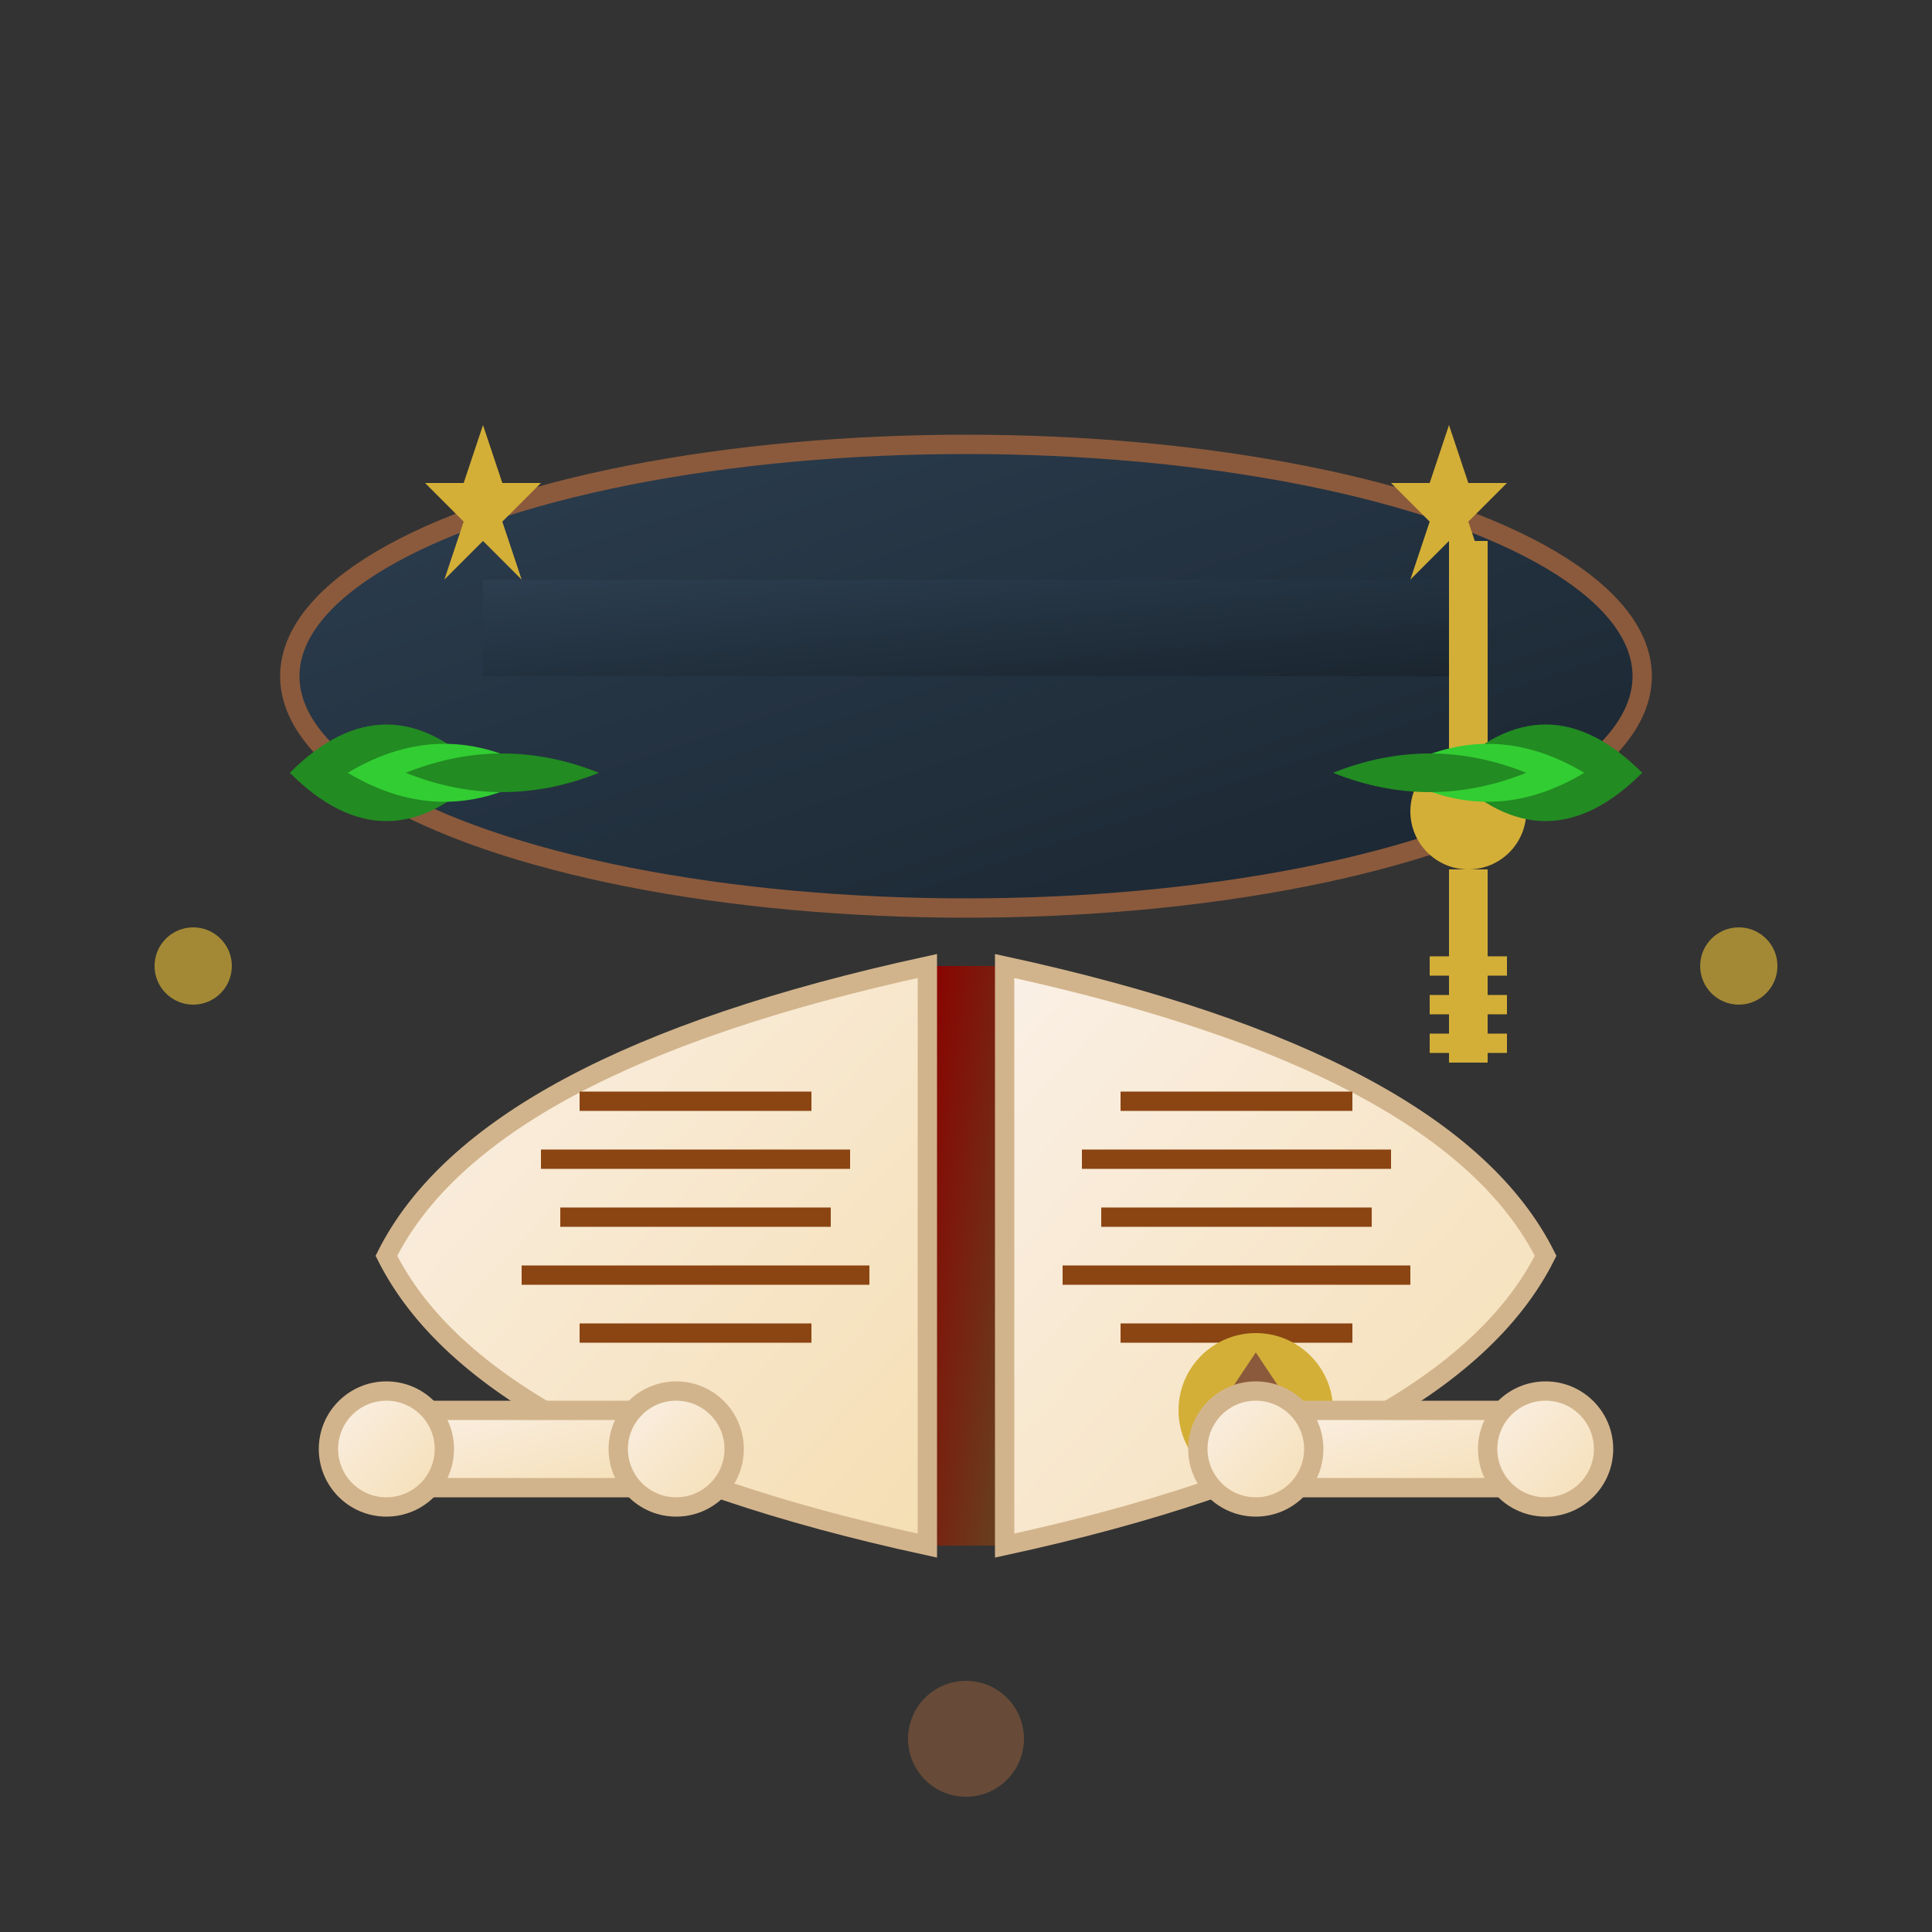 <svg xmlns="http://www.w3.org/2000/svg" viewBox="0 0 100 100" width="100" height="100">
  <rect x="0" y="0" width="100" height="100" fill="#333333" stroke="none"/>
  <defs>
    <linearGradient id="bookGradient" x1="0%" y1="0%" x2="100%" y2="100%">
      <stop offset="0%" style="stop-color:#8b0000;stop-opacity:1" />
      <stop offset="100%" style="stop-color:#654321;stop-opacity:1" />
    </linearGradient>
    <linearGradient id="pageGradient" x1="0%" y1="0%" x2="100%" y2="100%">
      <stop offset="0%" style="stop-color:#faf0e6;stop-opacity:1" />
      <stop offset="100%" style="stop-color:#f5deb3;stop-opacity:1" />
    </linearGradient>
    <linearGradient id="capGradient" x1="0%" y1="0%" x2="100%" y2="100%">
      <stop offset="0%" style="stop-color:#2c3e50;stop-opacity:1" />
      <stop offset="100%" style="stop-color:#1a252f;stop-opacity:1" />
    </linearGradient>
  </defs>
  
  <!-- Graduation cap base -->
  <ellipse cx="50" cy="35" rx="35" ry="12" fill="url(#capGradient)" stroke="#8b5a3c" stroke-width="1"/>
  
  <!-- Cap top -->
  <rect x="25" y="30" width="50" height="5" fill="url(#capGradient)"/>
  
  <!-- Tassel -->
  <rect x="75" y="28" width="2" height="15" fill="#d4af37"/>
  <circle cx="76" cy="42" r="3" fill="#d4af37"/>
  <line x1="76" y1="45" x2="76" y2="55" stroke="#d4af37" stroke-width="2"/>
  <line x1="74" y1="50" x2="78" y2="50" stroke="#d4af37" stroke-width="1"/>
  <line x1="74" y1="52" x2="78" y2="52" stroke="#d4af37" stroke-width="1"/>
  <line x1="74" y1="54" x2="78" y2="54" stroke="#d4af37" stroke-width="1"/>
  
  <!-- Open book below cap -->
  <g transform="translate(50, 65)">
    <!-- Book spine/binding -->
    <rect x="-2" y="-15" width="4" height="30" fill="url(#bookGradient)"/>
    
    <!-- Left page -->
    <path d="M-2,-15 Q-25,-10 -30,0 Q-25,10 -2,15 Z" fill="url(#pageGradient)" stroke="#d2b48c" stroke-width="1"/>
    
    <!-- Right page -->
    <path d="M2,-15 Q25,-10 30,0 Q25,10 2,15 Z" fill="url(#pageGradient)" stroke="#d2b48c" stroke-width="1"/>
    
    <!-- Text lines on left page -->
    <line x1="-20" y1="-8" x2="-8" y2="-8" stroke="#8b4513" stroke-width="1"/>
    <line x1="-22" y1="-5" x2="-6" y2="-5" stroke="#8b4513" stroke-width="1"/>
    <line x1="-21" y1="-2" x2="-7" y2="-2" stroke="#8b4513" stroke-width="1"/>
    <line x1="-23" y1="1" x2="-5" y2="1" stroke="#8b4513" stroke-width="1"/>
    <line x1="-20" y1="4" x2="-8" y2="4" stroke="#8b4513" stroke-width="1"/>
    
    <!-- Text lines on right page -->
    <line x1="8" y1="-8" x2="20" y2="-8" stroke="#8b4513" stroke-width="1"/>
    <line x1="6" y1="-5" x2="22" y2="-5" stroke="#8b4513" stroke-width="1"/>
    <line x1="7" y1="-2" x2="21" y2="-2" stroke="#8b4513" stroke-width="1"/>
    <line x1="5" y1="1" x2="23" y2="1" stroke="#8b4513" stroke-width="1"/>
    <line x1="8" y1="4" x2="20" y2="4" stroke="#8b4513" stroke-width="1"/>
    
    <!-- Royal emblem on right page -->
    <circle cx="15" cy="8" r="4" fill="#d4af37"/>
    <polygon points="15,5 17,8 15,11 13,8" fill="#8b5a3c"/>
  </g>
  
  <!-- Decorative scrolls around the book -->
  <g transform="translate(20, 75)">
    <rect x="0" y="-2" width="15" height="4" fill="url(#pageGradient)" stroke="#d2b48c" stroke-width="1" rx="2"/>
    <circle cx="0" cy="0" r="3" fill="url(#pageGradient)" stroke="#d2b48c" stroke-width="1"/>
    <circle cx="15" cy="0" r="3" fill="url(#pageGradient)" stroke="#d2b48c" stroke-width="1"/>
  </g>
  
  <g transform="translate(65, 75)">
    <rect x="0" y="-2" width="15" height="4" fill="url(#pageGradient)" stroke="#d2b48c" stroke-width="1" rx="2"/>
    <circle cx="0" cy="0" r="3" fill="url(#pageGradient)" stroke="#d2b48c" stroke-width="1"/>
    <circle cx="15" cy="0" r="3" fill="url(#pageGradient)" stroke="#d2b48c" stroke-width="1"/>
  </g>
  
  <!-- Academic laurel branches -->
  <g transform="translate(15, 40)">
    <path d="M0,0 Q5,-5 10,0 Q5,5 0,0" fill="#228b22"/>
    <path d="M3,0 Q8,-3 13,0 Q8,3 3,0" fill="#32cd32"/>
    <path d="M6,0 Q11,-2 16,0 Q11,2 6,0" fill="#228b22"/>
  </g>
  
  <g transform="translate(85, 40) scale(-1, 1)">
    <path d="M0,0 Q5,-5 10,0 Q5,5 0,0" fill="#228b22"/>
    <path d="M3,0 Q8,-3 13,0 Q8,3 3,0" fill="#32cd32"/>
    <path d="M6,0 Q11,-2 16,0 Q11,2 6,0" fill="#228b22"/>
  </g>
  
  <!-- Knowledge stars -->
  <g transform="translate(25, 25)">
    <polygon points="0,-3 1,0 3,0 1,2 2,5 0,3 -2,5 -1,2 -3,0 -1,0" fill="#d4af37"/>
  </g>
  
  <g transform="translate(75, 25)">
    <polygon points="0,-3 1,0 3,0 1,2 2,5 0,3 -2,5 -1,2 -3,0 -1,0" fill="#d4af37"/>
  </g>
  
  <!-- Decorative border elements -->
  <circle cx="50" cy="90" r="3" fill="#8b5a3c" opacity="0.6"/>
  <circle cx="10" cy="50" r="2" fill="#d4af37" opacity="0.7"/>
  <circle cx="90" cy="50" r="2" fill="#d4af37" opacity="0.7"/>
</svg>
